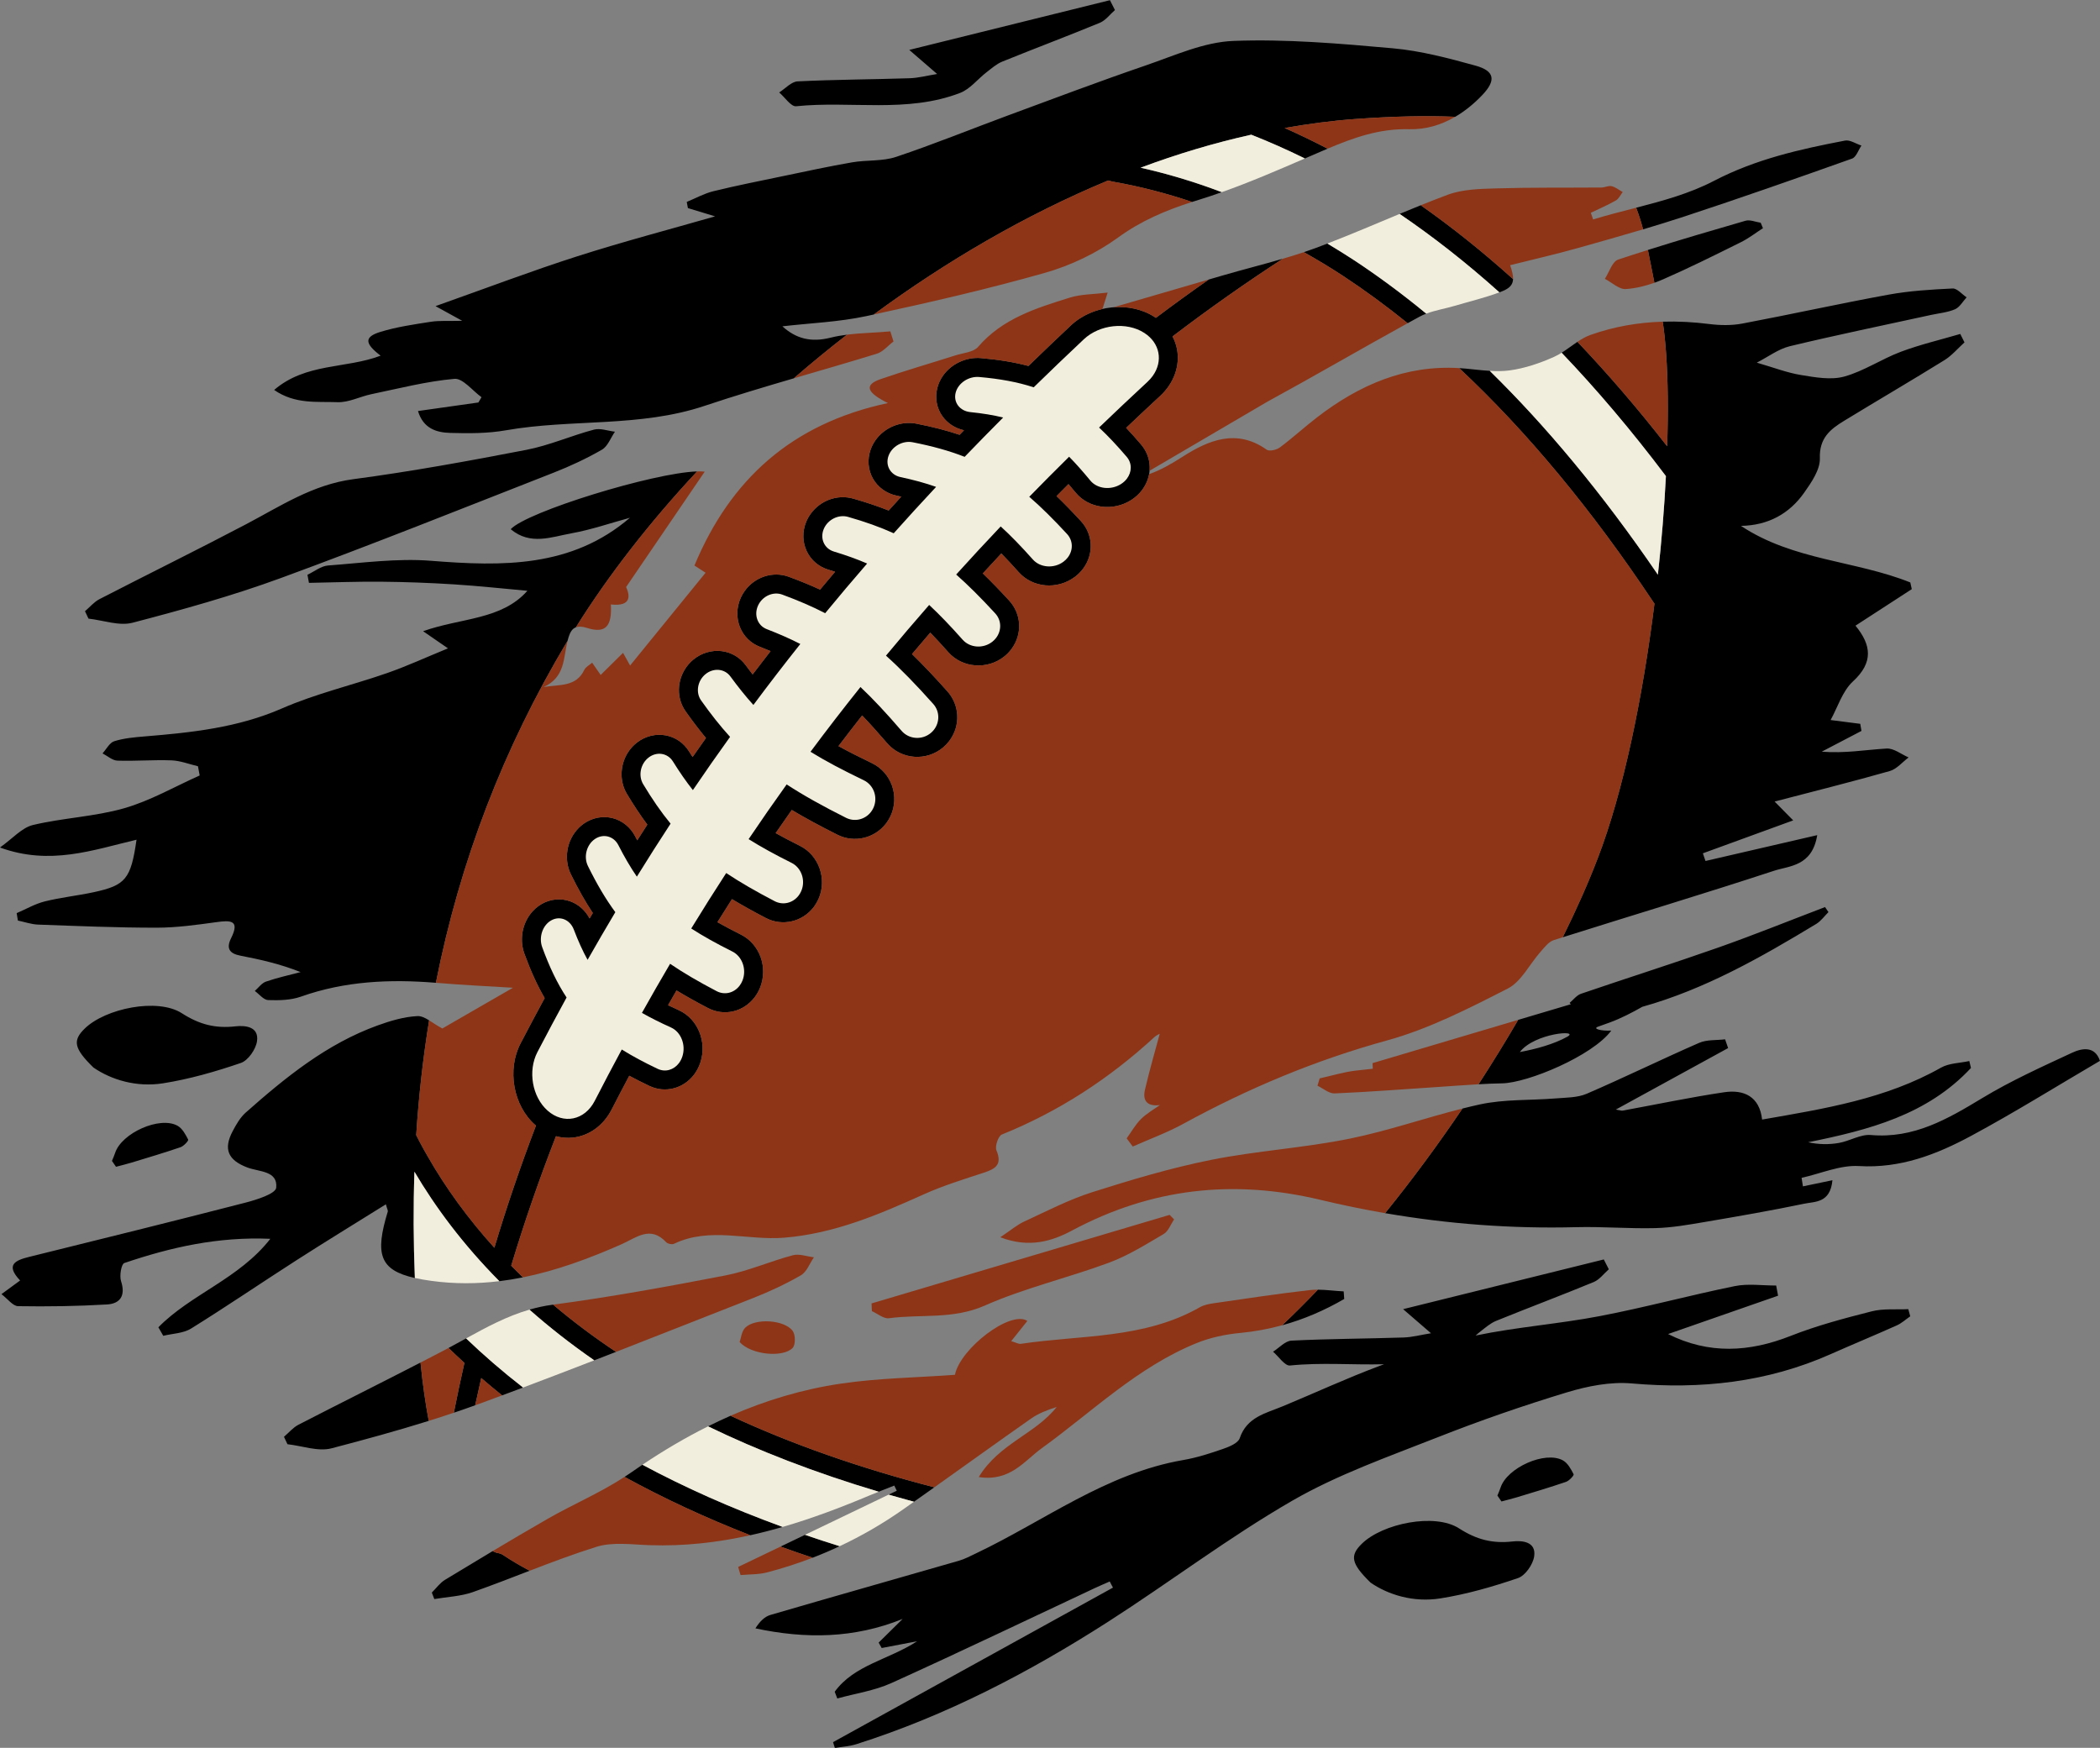 <?xml version="1.0" encoding="UTF-8"?><svg xmlns="http://www.w3.org/2000/svg" xmlns:xlink="http://www.w3.org/1999/xlink" height="401.1" preserveAspectRatio="xMidYMid meet" version="1.0" viewBox="9.6 44.2 481.9 401.1" width="481.9" zoomAndPan="magnify"><rect x="9.6" y="44.2" width="481.9" height="401.1" fill="#808080" stroke="none"/><g id="change1_1"><path d="M72.511,133.687c7.282-6.251,16.475-4.837,24.431-7.867c-3.741-2.838-3.753-4.321-0.046-5.458 c3.738-1.146,7.671-1.714,11.552-2.318c1.994-0.31,4.061-0.146,7.218-0.225c-2.368-1.302-3.53-1.941-6.125-3.368 c11.702-4.142,22.015-8.07,32.51-11.43c10.56-3.381,21.301-6.198,31.647-9.171c-1.868-0.568-4.055-1.234-6.241-1.899 c-0.088-0.471-0.177-0.943-0.265-1.414c2.03-0.835,3.995-1.936,6.103-2.453c5.321-1.304,10.701-2.368,16.066-3.484 c5.251-1.091,10.495-2.235,15.778-3.147c3.341-0.577,6.939-0.198,10.088-1.25c8.659-2.893,17.126-6.352,25.696-9.516 c10.511-3.881,20.997-7.843,31.595-11.472c6.602-2.261,13.34-5.366,20.11-5.623c12.161-0.462,24.421,0.603,36.581,1.692 c6.408,0.574,12.769,2.26,19.002,3.984c4.466,1.236,4.706,3.423,1.515,6.769c-1.879,1.97-3.952,3.659-6.184,4.964 c-6.54-0.274-14.091-0.131-22.868,0.507c-5.419,0.38-10.873,1.123-16.28,2.065c3.31,1.463,6.595,3.05,9.86,4.748 c-0.441,0.186-0.882,0.374-1.325,0.564c-1.298,0.557-2.595,1.118-3.893,1.681c-4.175-2.058-8.281-3.869-12.305-5.452 c-8.55,1.902-17.024,4.444-25.398,7.573c5.893,1.312,12.126,3.14,18.638,5.613c-1.713,0.606-3.431,1.19-5.166,1.722 c-0.555,0.17-1.105,0.344-1.652,0.52c-5.868-1.974-11.766-3.509-17.685-4.564c-0.507-0.081-1.045-0.221-1.587-0.358 c-18.934,7.873-37.116,18.509-53.772,30.752c-0.571,0.123-1.141,0.248-1.712,0.371c-6.296,1.352-12.829,1.595-19.257,2.342 c3.121,2.833,6.556,3.744,11.08,2.6c1.228-0.31,2.481-0.52,3.747-0.68c-4.18,3.245-8.25,6.589-12.201,10.01 c-6.868,2.012-13.725,4.059-20.507,6.329c-14.864,4.975-30.465,2.951-45.552,5.6c-4.188,0.735-8.557,0.726-12.829,0.6 c-3.104-0.091-6.149-0.989-7.357-5.019c4.836-0.685,9.348-1.323,13.861-1.962c0.239-0.404,0.478-0.809,0.717-1.213 c-2.081-1.49-4.286-4.384-6.219-4.212c-6.403,0.57-12.716,2.203-19.045,3.517c-2.616,0.543-5.209,1.935-7.77,1.837 C82.371,136.311,77.337,137.026,72.511,133.687z M192.29,68.582c12.538-1.292,25.454,1.638,37.638-3.06 c2.274-0.877,3.999-3.147,6.025-4.714c1.168-0.903,2.327-1.936,3.665-2.479c7.437-3.019,14.956-5.837,22.374-8.901 c1.33-0.55,2.318-1.928,3.464-2.924c-0.384-0.753-0.769-1.506-1.153-2.259c-14.974,3.71-29.948,7.419-46.049,11.408 c2.158,1.864,3.896,3.365,6.396,5.525c-2.319,0.374-4.298,0.912-6.293,0.976c-8.574,0.278-17.158,0.298-25.724,0.72 c-1.446,0.071-2.818,1.656-4.225,2.541C189.708,66.525,191.117,68.702,192.29,68.582z M40.022,187.104 c11.45-2.991,22.904-6.177,34.005-10.247c21-7.699,41.773-16.023,62.602-24.182c3.81-1.493,7.559-3.237,11.097-5.279 c1.344-0.775,2.013-2.719,2.989-4.13c-1.615-0.187-3.36-0.86-4.823-0.472c-5.207,1.382-10.222,3.619-15.483,4.636 c-13.191,2.549-26.429,4.97-39.741,6.737c-9.305,1.235-16.71,6.186-24.631,10.354c-11.131,5.857-22.425,11.406-33.606,17.17 c-1.253,0.646-2.225,1.835-3.327,2.772c0.267,0.567,0.534,1.134,0.802,1.701C33.293,186.537,36.942,187.909,40.022,187.104z M40.929,236.9c-1.293,9.026-2.497,10.465-9.849,12.049c-3.714,0.8-7.524,1.19-11.205,2.108c-2.234,0.557-4.304,1.771-6.447,2.69 c0.091,0.567,0.182,1.134,0.273,1.702c1.555,0.322,3.102,0.874,4.667,0.93c9.057,0.326,18.119,0.714,27.179,0.709 c4.566-0.002,9.151-0.646,13.691-1.27c3.199-0.44,5.49-0.527,3.394,3.675c-1.17,2.346-0.385,3.525,2.109,4.008 c4.559,0.883,9.093,1.889,13.836,3.773c-2.658,0.708-5.359,1.29-7.95,2.188c-0.982,0.34-1.712,1.407-2.556,2.143 c1.021,0.737,2.021,2.058,3.065,2.094c2.506,0.085,5.197,0.033,7.521-0.791c10.104-3.582,20.446-4.037,30.972-3.176 c5.524-27.93,15.523-53.877,30.095-78.266c0.033-0.055,0.068-0.11,0.101-0.165c0.077-0.311,0.163-0.619,0.262-0.921 c0.325-0.986,0.745-1.879,1.668-2.226c7.446-11.902,16.867-24.037,27.813-35.772c-10.11,0.319-39.116,9.271-42.768,13.259 c4.488,3.778,9.363,1.769,13.91,0.948c4.587-0.828,9.044-2.373,13.442-3.573c-13.393,11.485-29.267,11.176-45.629,9.876 c-7.807-0.62-15.768,0.491-23.64,1.077c-1.62,0.121-3.156,1.389-4.73,2.128c0.116,0.62,0.231,1.239,0.346,1.859 c5.532-0.1,11.065-0.317,16.595-0.265c5.566,0.053,11.136,0.258,16.691,0.61c5.649,0.358,11.283,0.976,16.84,1.473 c-5.943,6.718-15.152,6.161-23.933,9.275c2.252,1.552,3.349,2.309,5.71,3.936c-5.114,2.096-9.44,4.093-13.917,5.654 c-8.032,2.799-16.416,4.739-24.176,8.13c-10.137,4.43-20.721,5.537-31.466,6.421c-2.363,0.195-4.782,0.406-7.021,1.105 c-1.083,0.338-1.806,1.827-2.693,2.794c1.137,0.582,2.259,1.623,3.414,1.662c4.134,0.14,8.286-0.221,12.418-0.063 c2.037,0.078,4.046,0.879,6.068,1.352c0.132,0.705,0.264,1.409,0.396,2.114c-5.758,2.566-11.323,5.805-17.324,7.521 c-6.788,1.941-14.042,2.201-20.937,3.848c-2.541,0.607-4.634,3.086-7.571,5.163C21.049,242.876,30.87,239.281,40.929,236.9z M68.574,283.158c0.506-3.413-2.745-3.681-4.966-3.43c-4.57,0.518-8.255-0.417-12.276-3.006c-5.572-3.588-17.566-1.114-22.299,3.523 c-2.768,2.712-2.538,4.498,2.005,8.93c4.075,2.815,9.874,4.588,15.983,3.621c6.056-0.958,12.043-2.679,17.853-4.67 C66.537,287.558,68.299,285.011,68.574,283.158z M303.832,348.326c4.978-1.37,9.703-3.408,14.235-6.034 c-0.041-0.581-0.082-1.163-0.124-1.744c-1.97-0.091-3.963-0.378-5.923-0.386C309.334,342.972,306.602,345.699,303.832,348.326z M410.147,94.858c-7.483,2.171-14.966,4.356-22.394,6.704c0.266,1.276,0.516,2.562,0.767,3.854c0.23,1.208,0.47,2.44,0.724,3.675 c0.696-0.248,1.381-0.521,2.048-0.813c6.036-2.639,11.939-5.587,17.842-8.519c1.767-0.878,3.353-2.119,5.022-3.194 c-0.175-0.418-0.349-0.836-0.524-1.254C412.464,95.14,411.178,94.559,410.147,94.858z M396.17,93.864 c12.874-4.236,25.666-8.726,38.436-13.269c0.951-0.338,1.444-1.964,2.149-2.99c-1.261-0.409-2.627-1.362-3.768-1.143 c-10.363,1.991-20.455,4.235-30.131,9.273c-5.505,2.866-11.632,4.538-17.797,6.137c0.624,1.608,1.139,3.267,1.589,4.961 C389.836,95.883,393.013,94.902,396.17,93.864z M390.045,176.079c-12.978-19.026-25.939-34.389-38.58-46.775 c-1.806-0.107-3.624-0.334-5.416-0.507c-0.537-0.052-1.07-0.09-1.601-0.122c15.518,14.515,30.414,32.443,44.514,53.63 c0.094,0.113,0.193,0.251,0.294,0.422c-2.707,21.624-7.179,43.283-13,58.385c-2.104,5.506-4.813,11.639-8.045,18.175 c16.148-5.102,32.373-9.968,48.46-15.254c3.57-1.173,8.759-0.998,9.94-8.183c-9.125,2.11-17.382,4.02-25.639,5.929 c-0.202-0.586-0.404-1.173-0.605-1.759c6.717-2.449,13.435-4.899,20.73-7.558c-1.986-2.013-2.93-2.97-4.264-4.322 c9.05-2.365,17.774-4.539,26.417-6.997c1.609-0.458,2.895-2.053,4.33-3.124c-1.683-0.724-3.404-2.136-5.039-2.041 c-4.831,0.279-9.627,1.153-14.896,0.716c3.039-1.587,6.078-3.174,9.117-4.761c-0.093-0.542-0.187-1.084-0.28-1.627 c-2.17-0.278-4.339-0.556-6.802-0.871c1.608-2.894,2.695-6.621,5.14-8.873c4.731-4.357,4.211-8.349,0.57-12.782 c4.468-2.899,8.693-5.64,12.918-8.38c-0.113-0.513-0.226-1.025-0.34-1.538c-12.56-5.038-26.882-5.02-38.853-12.979 c6.269-0.116,11.091-2.794,14.486-7.6c1.676-2.373,3.704-5.316,3.615-7.935c-0.156-4.603,2.372-6.63,5.53-8.558 c7.662-4.677,15.415-9.204,23.044-13.933c1.72-1.066,3.085-2.708,4.613-4.084c-0.322-0.645-0.643-1.291-0.965-1.936 c-4.554,1.339-9.203,2.425-13.636,4.087c-4.422,1.659-8.477,4.441-12.982,5.687c-3.055,0.845-6.657,0.183-9.926-0.349 c-3.208-0.522-6.304-1.731-10.152-2.841c2.629-1.344,4.97-3.144,7.592-3.775c10.751-2.585,21.588-4.813,32.393-7.174 c1.849-0.404,3.803-0.567,5.508-1.304c1.077-0.466,1.782-1.791,2.653-2.731c-1.071-0.715-2.174-2.085-3.209-2.035 c-4.916,0.238-9.873,0.534-14.705,1.416c-11.22,2.048-22.361,4.526-33.57,6.638c-2.453,0.462-5.094,0.416-7.585,0.101 c-3.58-0.452-7.139-0.646-10.666-0.538c0.325,2.13,0.585,4.562,0.778,7.292c0.435,6.153,0.507,13.418,0.241,21.295 c-6.703-8.61-13.574-16.595-20.585-23.964c-1.214,0.811-2.39,1.732-3.628,2.508c7.945,8.312,15.94,17.705,23.932,28.308 C391.519,160.695,390.91,168.332,390.045,176.079z M335.382,116.856c0.484-0.263,0.993-0.481,1.513-0.679 c-5.636-4.642-11.181-8.719-16.606-12.29c-2.046-1.337-4.073-2.596-6.085-3.795c-0.888,0.343-1.776,0.687-2.668,1.018 c-0.903,0.334-1.813,0.652-2.727,0.958c3.043,1.713,6.07,3.519,9.06,5.49c4.969,3.272,9.888,6.882,14.753,10.813 C333.542,117.865,334.46,117.358,335.382,116.856z M379.355,280.699c-4.318,5.81-19.178,12.007-25.055,12.108 c-1.806,0.031-3.611,0.11-5.416,0.211c3.23-4.974,6.268-9.921,9.096-14.774c4.033-1.198,8.066-2.396,12.099-3.594 c-0.099-0.105-0.199-0.205-0.3-0.296c0.869-0.717,1.626-1.761,2.623-2.102c10.467-3.58,21.019-6.915,31.451-10.589 c8.252-2.906,16.371-6.19,24.548-9.306c0.263,0.384,0.525,0.769,0.788,1.153c-0.929,0.917-1.723,2.06-2.81,2.717 c-12.687,7.678-25.565,15.004-39.904,19.014c-2.411,1.366-4.866,2.636-7.431,3.587c-0.897,0.333-1.798,0.654-2.703,0.967 C374.943,280.281,377.004,280.82,379.355,280.699z M358.366,285.625c3.7-0.678,7.88-1.831,10.887-3.515 C372.26,280.428,361.704,281.263,358.366,285.625z M330.778,93.289c7.517,5.105,15.166,11.062,22.895,17.995 c0.207-0.079,0.416-0.153,0.622-0.236c1.703-0.682,2.465-1.482,2.518-2.804c-6.945-6.252-14.011-11.909-21.184-16.941 C334.009,91.957,332.392,92.618,330.778,93.289z M485.104,285.78c-6.982,3.247-14.049,6.434-20.62,10.409 c-7.957,4.813-15.719,9.341-25.566,8.476c-2.363-0.207-4.836,1.377-7.316,1.815c-2.291,0.405-4.658,0.377-7.077-0.154 c13.929-2.817,27.331-6.271,37.365-17.049c-0.128-0.53-0.255-1.059-0.382-1.589c-2.181,0.48-4.64,0.469-6.497,1.521 c-12.662,7.168-26.696,9.416-41.05,11.909c-0.586-5.283-4.164-6.945-8.719-6.267c-7.801,1.162-15.531,2.797-23.294,4.216 c-0.277,0.051-0.588-0.082-1.559-0.239c8.898-4.874,17.335-9.495,25.771-14.115c-0.231-0.67-0.461-1.339-0.692-2.009 c-2,0.247-4.196,0.043-5.966,0.816c-8.644,3.777-17.121,7.936-25.782,11.672c-2.132,0.92-4.72,0.876-7.115,1.072 c-5.81,0.475-11.776,0.155-17.412,1.381c-1.338,0.291-2.671,0.609-4,0.944c-5.476,8.103-11.426,16.204-17.749,24.008 c14.453,2.492,29.09,3.6,43.868,3.215c6.048-0.158,12.114,0.374,18.163,0.217c3.77-0.097,7.543-0.766,11.277-1.4 c7.637-1.296,15.276-2.615,22.856-4.2c2.472-0.517,5.996-0.11,6.488-5.391c-2.435,0.507-4.603,0.958-6.771,1.41 c-0.102-0.652-0.205-1.304-0.307-1.956c4.389-0.971,8.838-2.964,13.153-2.705c9.517,0.57,17.799-2.648,25.737-6.919 c9.958-5.358,19.571-11.359,29.578-17.226C490.349,284.25,487.487,284.672,485.104,285.78z M356.688,397.938 c-4.57,0.518-8.255-0.417-12.276-3.006c-5.572-3.588-17.566-1.114-22.299,3.523c-2.768,2.712-2.538,4.498,2.005,8.93 c4.076,2.815,9.874,4.587,15.984,3.621c6.056-0.958,12.043-2.68,17.853-4.67c1.662-0.569,3.425-3.115,3.699-4.969 C362.159,397.955,358.908,397.687,356.688,397.938z M157.019,380.332c-0.929,0.623-1.853,1.258-2.773,1.903 c-0.434,0.305-0.884,0.589-1.328,0.88c8.952,4.914,18.58,9.385,28.844,13.395c2.497-0.554,4.974-1.193,7.434-1.907 C177.301,390.269,166.612,385.475,157.019,380.332z M136.329,343.624c-1.811,0.24-3.549,0.625-5.234,1.114 c4.448,3.937,9.39,7.831,14.874,11.631c1.666-0.646,3.332-1.29,4.996-1.939c-5.144-3.423-9.954-7.038-14.433-10.834 C136.465,343.605,136.397,343.615,136.329,343.624z M368.277,379.347c-4.072-2.291-12.88,1.671-14.345,6.265 c-0.195,0.612-0.473,1.197-0.713,1.795c0.31,0.449,0.619,0.899,0.929,1.348c1.192-0.319,2.395-0.602,3.575-0.962 c3.76-1.146,7.531-2.26,11.247-3.536c0.734-0.252,1.863-1.491,1.741-1.733C370.111,381.342,369.365,379.96,368.277,379.347z M439.104,345.13c-6.272,1.595-12.582,3.262-18.588,5.633c-9.488,3.745-18.778,4.277-28.139-0.425 c8.382-2.922,16.814-5.861,25.247-8.8c-0.145-0.778-0.291-1.556-0.436-2.334c-3.175,0.014-6.454-0.485-9.505,0.136 c-10.37,2.11-20.605,4.901-30.995,6.886c-9.429,1.801-19.078,2.501-28.465,4.455c0.347-0.313,0.697-0.618,1.059-0.898 c1.168-0.903,2.327-1.936,3.666-2.479c7.437-3.019,14.956-5.837,22.374-8.901c1.33-0.55,2.318-1.928,3.464-2.924 c-0.384-0.753-0.769-1.506-1.153-2.259c-14.974,3.71-29.948,7.419-46.049,11.408c2.158,1.864,3.896,3.365,6.396,5.525 c-2.319,0.374-4.298,0.912-6.293,0.976c-8.574,0.278-17.159,0.297-25.724,0.72c-1.446,0.071-2.818,1.656-4.225,2.541 c1.3,1.11,2.709,3.287,3.882,3.167c7.139-0.735,14.401-0.104,21.58-0.289c-0.368,0.138-0.737,0.275-1.104,0.412 c-7.489,2.803-14.763,6.178-22.156,9.242c-3.898,1.616-8.205,2.451-9.854,7.322c-0.383,1.132-2.386,1.953-3.807,2.446 c-2.981,1.033-6.023,2.023-9.123,2.555c-17.739,3.045-31.895,13.977-47.623,21.442c-1.275,0.605-2.543,1.285-3.888,1.673 c-14.41,4.158-28.844,8.233-43.241,12.434c-1.327,0.387-2.448,1.483-3.454,3.084c11.469,2.447,22.612,2.35,33.784-2.163 c-1.834,1.809-3.668,3.619-5.503,5.429c0.232,0.415,0.463,0.83,0.695,1.245c2.472-0.471,4.944-0.942,8.128-1.549 c-6.582,4.271-14.423,5.409-18.909,11.584c0.198,0.515,0.396,1.029,0.594,1.544c4.155-1.15,8.542-1.785,12.423-3.541 c15.653-7.082,31.149-14.511,46.706-21.807c1.118-0.524,2.258-1,3.388-1.499c0.248,0.469,0.496,0.938,0.743,1.408 c-21.412,11.82-42.823,23.641-64.235,35.462c0.139,0.448,0.278,0.896,0.417,1.343c1.654-0.286,3.369-0.382,4.954-0.885 c20.616-6.543,39.623-16.47,57.748-28.087c14.194-9.098,27.683-19.367,42.258-27.776c10.433-6.019,22.038-10.089,33.315-14.537 c9.75-3.846,19.684-7.289,29.714-10.33c4.751-1.44,9.997-2.476,14.873-2.047c15.836,1.391,31.057-0.24,45.66-6.725 c5.038-2.238,10.137-4.34,15.168-6.594c1.116-0.5,2.062-1.38,3.086-2.085c-0.149-0.548-0.298-1.095-0.447-1.643 C444.701,344.761,441.776,344.45,439.104,345.13z M36.004,308.812c-0.195,0.612-0.473,1.197-0.713,1.795 c0.309,0.449,0.619,0.899,0.929,1.348c1.192-0.319,2.395-0.602,3.575-0.962c3.76-1.146,7.531-2.26,11.247-3.536 c0.734-0.252,1.863-1.491,1.741-1.733c-0.6-1.183-1.346-2.566-2.433-3.178C46.277,300.256,37.469,304.218,36.004,308.812z M123.79,400.585c-0.026,0.002-0.45-0.081-1.153-0.427c-3.644,2.178-7.278,4.374-10.908,6.576c-1.174,0.712-2.032,1.943-3.036,2.933 c0.191,0.496,0.382,0.992,0.573,1.488c2.958-0.509,6.059-0.614,8.848-1.6c4.376-1.547,8.704-3.235,13.039-4.901 c-2.057-1.078-4.091-2.268-6.095-3.6C124.719,400.814,124.207,400.644,123.79,400.585z M77.603,333.421 c-8.078,5.184-16.009,10.6-24.162,15.661c-1.782,1.106-4.233,1.135-6.376,1.66c-0.374-0.652-0.749-1.303-1.123-1.954 c7.477-7.621,18.525-11.12,25.693-20.305c-12.013-0.52-22.878,1.949-33.516,5.563c-0.679,0.231-1.143,2.922-0.741,4.154 c1.075,3.294-0.167,5.166-3.211,5.347c-6.792,0.404-13.612,0.505-20.415,0.394c-1.201-0.02-2.375-1.668-3.818-2.758 c1.896-1.389,2.995-2.193,4.282-3.136c-3.418-3.594-1.129-4.622,2.068-5.414c16.572-4.103,33.148-8.191,49.678-12.459 c2.582-0.667,6.883-2.035,7.021-3.416c0.393-3.913-3.922-3.623-6.593-4.63c-4.47-1.685-5.58-4.214-3.395-8.346 c0.81-1.532,1.73-3.149,3.001-4.274c9.135-8.087,18.586-15.767,30.259-19.988c2.94-1.063,6.063-1.996,9.143-2.143 c0.85-0.041,1.723,0.386,2.679,0.974c-1.397,8.591-2.386,17.367-2.964,26.342c0.24,0.484,0.478,0.937,0.785,1.533 c0.577,1.078,1.155,2.155,1.79,3.229c4.236,7.445,9.386,14.468,15.358,21.083c2.753-9.212,5.934-18.571,9.547-28.04 c-0.068-0.058-0.141-0.107-0.208-0.167c-5.014-4.434-6.473-12.647-3.323-18.699c1.777-3.414,3.631-6.899,5.524-10.388 c-1.698-2.923-3.201-6.221-4.648-10.18c-1.081-2.953-0.61-6.377,1.23-8.934c0.758-1.054,1.699-1.901,2.795-2.517 c2.005-1.13,4.375-1.34,6.499-0.573c1.889,0.682,3.461,2.086,4.434,3.927c0.244-0.417,0.489-0.833,0.734-1.248 c-1.712-2.579-3.338-5.458-5.016-8.865c-1.487-3.022-1.154-6.772,0.848-9.555c0.604-0.839,1.333-1.556,2.168-2.132 c1.939-1.337,4.323-1.785,6.539-1.226c2.227,0.561,4.125,2.099,5.21,4.217c0.152,0.299,0.304,0.593,0.456,0.881 c0.762-1.198,1.532-2.4,2.308-3.601c-1.57-2.113-3.115-4.442-4.682-7.051c-1.803-3.005-1.597-6.992,0.511-9.922 c0.517-0.719,1.133-1.355,1.83-1.89c1.893-1.449,4.275-2.041,6.538-1.628c2.245,0.41,4.157,1.72,5.383,3.691 c0.272,0.439,0.543,0.865,0.812,1.281c1.005-1.445,2.027-2.9,3.064-4.36c-1.532-1.846-3.073-3.866-4.662-6.111 c-2.12-2.996-2.048-7.088,0.18-10.184c0.46-0.639,1.001-1.215,1.608-1.715c1.84-1.512,4.211-2.215,6.502-1.926 c2.222,0.279,4.174,1.428,5.497,3.233c0.54,0.737,1.068,1.439,1.589,2.109c1.355-1.783,2.73-3.569,4.117-5.349 c-0.786-0.33-1.606-0.66-2.463-0.992c-2.086-0.809-3.703-2.395-4.55-4.467c-0.874-2.137-0.812-4.609,0.17-6.781 c0.247-0.547,0.551-1.072,0.902-1.561c2.34-3.252,6.503-4.592,10.123-3.258c2.606,0.96,4.979,1.934,7.177,2.944 c1.12-1.345,2.268-2.71,3.442-4.092c-0.501-0.161-1.014-0.322-1.54-0.481c-2.222-0.671-3.984-2.176-4.963-4.238 c-0.988-2.078-1.035-4.533-0.13-6.733c0.267-0.647,0.608-1.259,1.016-1.826c2.249-3.125,6.179-4.536,9.782-3.509 c2.967,0.846,5.653,1.746,8.132,2.73c0.963-1.068,1.927-2.13,2.887-3.18c-0.355-0.08-0.716-0.159-1.084-0.238 c-2.328-0.495-4.306-1.928-5.427-3.933c-1.116-1.995-1.304-4.413-0.515-6.636c0.277-0.78,0.667-1.524,1.159-2.208 c2.103-2.923,5.857-4.426,9.341-3.74c3.734,0.735,6.953,1.564,9.912,2.56c0.337-0.348,0.675-0.696,1.014-1.043 c-2.049-0.454-3.831-1.612-4.99-3.271c-1.293-1.851-1.707-4.195-1.136-6.43c0.263-1.035,0.724-2.016,1.367-2.91 c1.935-2.689,5.327-4.239,8.643-3.948c4.148,0.364,7.681,0.947,10.904,1.805c3.276-3.181,6.543-6.302,9.736-9.301 c5.071-4.762,13.506-5.618,19.204-1.949c0.104,0.067,0.198,0.143,0.299,0.213c4.018-3.022,8.064-5.962,12.14-8.8 c1.116-0.325,2.232-0.65,3.348-0.974c4.529-1.318,9.119-2.469,13.644-3.795c-8.556,5.558-17.012,11.521-25.301,17.827 c0.479,0.922,0.833,1.902,1.027,2.93c0.721,3.8-0.713,7.813-3.849,10.716c-2.588,2.395-5.206,4.851-7.818,7.335 c1.119,1.184,2.255,2.454,3.426,3.828c2.51,2.943,2.646,7.077,0.337,10.287l-0.164,0.221c-0.648,0.847-1.449,1.584-2.376,2.187 c-4.19,2.72-9.818,1.991-12.816-1.657c-0.569-0.692-1.117-1.344-1.648-1.958c-0.918,0.918-1.831,1.835-2.737,2.751 c1.771,1.701,3.627,3.607,5.603,5.752c2.757,2.994,2.999,7.423,0.59,10.771l-0.165,0.222c-0.522,0.682-1.145,1.294-1.851,1.819 c-4.01,2.98-9.662,2.491-12.866-1.114c-1.415-1.589-2.736-3.011-3.985-4.285c-1.433,1.532-2.849,3.062-4.241,4.581 c1.906,1.842,3.906,3.906,6.045,6.233c2.814,3.068,3.064,7.591,0.608,11.005l-0.164,0.221c-0.447,0.584-0.97,1.118-1.554,1.588 c-3.865,3.103-9.622,2.676-12.836-0.948c-1.478-1.668-2.86-3.163-4.165-4.509c-1.423,1.653-2.821,3.295-4.186,4.917 c2.492,2.422,5.137,5.212,8.117,8.554c2.811,3.153,3.041,7.763,0.56,11.212l-0.165,0.222c-0.4,0.523-0.86,1.005-1.366,1.432 c-3.837,3.24-9.6,2.81-12.848-0.962c-2.104-2.445-3.988-4.534-5.744-6.367c-1.831,2.333-3.644,4.683-5.426,7.032 c2.234,1.224,4.75,2.504,7.666,3.905c4.487,2.156,6.401,7.61,4.269,12.157c-0.243,0.517-0.533,1.011-0.863,1.469l-0.163,0.22 c-2.625,3.425-7.311,4.514-11.143,2.592c-4.051-2.034-7.47-3.885-10.488-5.686c-1.24,1.758-2.473,3.53-3.693,5.306 c1.683,0.939,3.536,1.911,5.588,2.934c4.335,2.164,6.244,7.611,4.255,12.144c-0.265,0.602-0.59,1.173-0.967,1.697l-0.163,0.22 c-2.601,3.393-7.208,4.44-10.954,2.491c-2.88-1.499-5.457-2.933-7.787-4.335c-1.132,1.773-2.245,3.537-3.334,5.286 c1.612,0.914,3.397,1.859,5.381,2.853c4.313,2.159,6.254,7.489,4.418,12.135c-0.288,0.73-0.662,1.416-1.11,2.039l-0.165,0.222 c-2.593,3.384-7.003,4.39-10.723,2.445c-2.655-1.387-5.036-2.719-7.189-4.024c-0.648,1.121-1.295,2.249-1.939,3.381 c0.784,0.381,1.613,0.77,2.492,1.168c4.302,1.948,6.468,7.193,4.931,11.942c-0.31,0.959-0.758,1.849-1.33,2.644l-0.166,0.223 c-2.448,3.194-6.64,4.25-10.192,2.564c-1.652-0.784-3.192-1.561-4.643-2.345c-1.361,2.567-2.716,5.162-4.048,7.756 c-1.879,3.654-5.143,6.015-8.845,6.43c-1.327,0.149-2.65,0.03-3.93-0.312c-3.908,10.031-7.329,19.955-10.269,29.717 c0.879,0.9,1.776,1.79,2.687,2.672c-1.79,0.361-3.592,0.656-5.408,0.878c-8.414-8.499-14.726-17.051-19.482-25.117 c-0.272,7.98-0.233,16.104,0.097,24.386c-8.089-1.814-9.215-5.469-6.219-15.246c0.072-0.234-0.134-0.552-0.437-1.664 C91.153,324.932,84.331,329.104,77.603,333.421z M183.225,184.295l-0.018-0.003L183.225,184.295 C183.225,184.295,183.225,184.295,183.225,184.295z M219.337,388.818c1.561-1.101,3.123-2.202,4.68-3.309 c-17.115-4.411-32.745-9.899-46.772-16.417c-1.74,0.762-3.459,1.578-5.164,2.427c11.373,5.511,24.35,10.591,39.16,15.005 c1.191-0.474,2.384-0.941,3.575-1.414c0.191,0.395,0.382,0.79,0.573,1.185c-0.624,0.299-1.247,0.599-1.87,0.899 C215.427,387.747,217.368,388.288,219.337,388.818z M78.093,371.149c-1.253,0.646-2.225,1.835-3.327,2.772 c0.267,0.567,0.534,1.134,0.801,1.7c3.388,0.373,7.036,1.745,10.116,0.94c7.466-1.95,14.931-3.989,22.301-6.296 c-0.742-3.933-1.385-8.369-1.887-13.383C96.789,361.687,87.404,366.348,78.093,371.149z M118.645,366.686 c0.448-2.077,0.909-4.161,1.391-6.256c1.565,1.351,3.16,2.678,4.781,3.984c1.605-0.597,3.209-1.195,4.812-1.798 c-4.753-3.7-9.1-7.472-13.07-11.278c-1.338,0.736-2.677,1.475-4.028,2.197c1.193,1.155,2.4,2.302,3.639,3.429 c-0.871,3.839-1.678,7.65-2.425,11.43C115.385,367.84,117.019,367.273,118.645,366.686z M196.084,401.669 c2.099-0.809,4.164-1.692,6.197-2.644c-2.707-0.847-5.359-1.717-7.955-2.608c-1.871,0.899-3.741,1.798-5.611,2.696 C191.139,399.988,193.593,400.842,196.084,401.669z" fill="inherit"/></g><g id="change2_1"><path d="M249.343,106.827c-12.941,3.668-26.077,6.701-39.233,9.543c16.656-12.243,34.838-22.879,53.772-30.752 c0.542,0.137,1.08,0.277,1.587,0.358c5.92,1.056,11.817,2.59,17.685,4.564c-6.084,1.957-11.658,4.302-16.96,8.153 C261.212,102.313,255.279,105.144,249.343,106.827z M111.698,353.978c-1.861,0.979-3.732,1.94-5.6,2.905 c0.501,5.014,1.145,9.45,1.887,13.383c1.928-0.604,3.848-1.229,5.761-1.874c0.747-3.78,1.554-7.59,2.425-11.43 c-1.239-1.127-2.446-2.274-3.639-3.429C112.254,353.682,111.977,353.832,111.698,353.978z M214.637,122.564 c-0.242-0.774-0.485-1.548-0.728-2.322c-3.3,0.311-6.668,0.35-9.942,0.762c-4.18,3.245-8.25,6.589-12.2,10.01 c6.351-1.86,12.713-3.691,19.036-5.639C212.234,124.933,213.366,123.524,214.637,122.564z M183.225,184.295l-0.018-0.003 L183.225,184.295C183.225,184.295,183.225,184.295,183.225,184.295z M123.043,330.54c2.753-9.212,5.934-18.571,9.547-28.04 c-0.068-0.058-0.141-0.107-0.208-0.167c-5.014-4.434-6.473-12.647-3.323-18.699c1.777-3.414,3.631-6.899,5.524-10.388 c-1.698-2.923-3.201-6.221-4.648-10.18c-1.081-2.953-0.61-6.377,1.23-8.934c0.758-1.054,1.699-1.901,2.795-2.517 c2.005-1.13,4.375-1.34,6.499-0.573c1.889,0.682,3.461,2.086,4.434,3.927c0.244-0.417,0.489-0.833,0.734-1.248 c-1.712-2.579-3.338-5.458-5.016-8.865c-1.487-3.022-1.154-6.772,0.848-9.555c0.604-0.839,1.333-1.556,2.168-2.132 c1.939-1.337,4.323-1.785,6.539-1.226c2.227,0.561,4.125,2.099,5.21,4.217c0.152,0.299,0.304,0.593,0.456,0.881 c0.762-1.198,1.532-2.4,2.308-3.601c-1.57-2.113-3.115-4.442-4.682-7.051c-1.803-3.005-1.597-6.992,0.511-9.922 c0.517-0.719,1.133-1.355,1.83-1.89c1.893-1.449,4.275-2.041,6.538-1.628c2.245,0.41,4.157,1.72,5.383,3.691 c0.272,0.439,0.543,0.865,0.812,1.281c1.005-1.445,2.027-2.9,3.064-4.36c-1.532-1.846-3.073-3.866-4.662-6.111 c-2.12-2.996-2.048-7.088,0.18-10.184c0.46-0.639,1.001-1.215,1.608-1.715c1.84-1.512,4.211-2.215,6.502-1.926 c2.222,0.279,4.174,1.428,5.497,3.233c0.54,0.737,1.068,1.439,1.589,2.109c1.355-1.783,2.73-3.569,4.117-5.349 c-0.786-0.33-1.606-0.66-2.463-0.992c-2.086-0.809-3.703-2.395-4.55-4.467c-0.874-2.137-0.812-4.609,0.17-6.781 c0.247-0.547,0.551-1.072,0.902-1.561c2.34-3.252,6.503-4.592,10.123-3.258c2.606,0.96,4.979,1.934,7.177,2.944 c1.12-1.345,2.268-2.71,3.442-4.092c-0.501-0.161-1.014-0.322-1.54-0.481c-2.222-0.671-3.984-2.176-4.963-4.238 c-0.988-2.078-1.035-4.533-0.13-6.733c0.267-0.647,0.608-1.259,1.016-1.826c2.249-3.125,6.179-4.536,9.782-3.509 c2.967,0.846,5.653,1.746,8.132,2.73c0.963-1.068,1.927-2.13,2.887-3.18c-0.355-0.08-0.716-0.159-1.084-0.238 c-2.328-0.495-4.306-1.928-5.427-3.933c-1.116-1.995-1.304-4.413-0.515-6.636c0.277-0.78,0.667-1.524,1.159-2.208 c2.103-2.923,5.857-4.426,9.341-3.74c3.734,0.735,6.953,1.564,9.912,2.56c0.337-0.348,0.675-0.696,1.014-1.043 c-2.049-0.454-3.831-1.612-4.99-3.271c-1.293-1.851-1.707-4.195-1.136-6.43c0.263-1.035,0.724-2.016,1.367-2.91 c1.935-2.689,5.327-4.239,8.643-3.948c4.148,0.364,7.681,0.947,10.904,1.805c3.276-3.181,6.543-6.302,9.736-9.301 c2.012-1.89,4.557-3.153,7.247-3.774c0.312-0.979,0.639-2.007,1.199-3.768c-3.287,0.409-6.122,0.356-8.69,1.158 c-7.698,2.404-15.427,4.783-21.037,11.294c-1.067,1.238-3.43,1.393-5.222,1.964c-5.704,1.817-11.461,3.477-17.117,5.428 c-4.058,1.399-3.048,3.171,1.635,5.512c-22.148,4.735-36.189,17.604-44.392,37.28c0.569,0.369,1.56,1.011,2.555,1.656 c-5.721,7.032-11.324,13.919-17.321,21.291c-0.879-1.584-1.48-2.669-1.613-2.908c-1.799,1.775-3.545,3.497-5.14,5.071 c-0.885-1.272-1.419-2.041-1.953-2.81c-0.613,0.54-1.476,0.961-1.798,1.639c-1.886,3.973-5.651,3.317-9.345,3.943 c4.988-2.239,4.529-6.715,5.482-10.557c-0.033,0.055-0.069,0.11-0.101,0.165c-14.573,24.39-24.572,50.336-30.095,78.266 c0.123,0.01,0.246,0.018,0.37,0.029c5.813,0.493,11.645,0.753,17.313,1.108c-5.537,3.193-11.522,6.644-16.209,9.346 c-1.123-0.592-2.114-1.302-3.029-1.864c-1.397,8.591-2.386,17.366-2.964,26.342c0.24,0.484,0.478,0.937,0.785,1.533 c0.577,1.078,1.155,2.155,1.79,3.229C111.921,316.902,117.071,323.925,123.043,330.54z M144.297,188.297 c4.299,1.372,5.766-0.402,5.479-5.382c4.9,0.533,4.321-2.188,3.504-4.006c6.196-9.095,11.95-17.542,18.033-26.471 c-0.49-0.058-1.077-0.075-1.745-0.054c-10.945,11.735-20.367,23.87-27.813,35.772C142.353,187.932,143.16,187.934,144.297,188.297z M377.877,108.185c1.612,0.839,3.278,2.457,4.824,2.349c2.19-0.153,4.422-0.686,6.542-1.442c-0.254-1.235-0.494-2.467-0.724-3.675 c-0.251-1.291-0.502-2.578-0.767-3.854c-2.281,0.721-4.559,1.454-6.828,2.211C379.569,104.226,378.876,106.665,377.877,108.185z M335.629,91.304c7.173,5.032,14.239,10.689,21.184,16.941c0.033-0.826-0.208-1.853-0.674-3.187 c5.231-1.316,10.445-2.499,15.585-3.949c4.98-1.405,9.965-2.801,14.925-4.278c-0.45-1.693-0.966-3.353-1.589-4.961 c-3.314,0.859-6.639,1.697-9.884,2.687c-0.172-0.509-0.343-1.018-0.515-1.528c1.925-0.929,3.897-1.775,5.75-2.831 c0.669-0.382,1.05-1.27,1.562-1.927c-0.841-0.469-1.636-1.126-2.537-1.347c-0.706-0.173-1.543,0.301-2.323,0.307 c-8.032,0.067-16.068-0.039-24.094,0.199c-3.761,0.112-7.758,0.185-11.206,1.465C339.739,89.667,337.682,90.478,335.629,91.304z M279.696,124.335c0.721,3.8-0.713,7.813-3.849,10.716c-2.588,2.395-5.206,4.851-7.818,7.335c1.119,1.184,2.255,2.454,3.426,3.828 c1.481,1.736,2.128,3.888,1.942,6.019l26.906-15.777c10.838-5.909,21.505-12.13,32.318-18.083 c-4.865-3.931-9.784-7.541-14.753-10.813c-2.99-1.971-6.017-3.777-9.06-5.49c-1.601,0.537-3.216,1.034-4.839,1.51 c-8.556,5.558-17.012,11.521-25.301,17.827C279.147,122.327,279.501,123.307,279.696,124.335z M332.966,73.854 c3.809,0.098,7.36-0.976,10.576-2.855c-6.54-0.274-14.091-0.131-22.868,0.507c-5.419,0.38-10.873,1.123-16.28,2.065 c3.31,1.463,6.595,3.05,9.86,4.748C320.236,75.793,326.12,73.678,332.966,73.854z M274.539,116.934 c0.104,0.067,0.198,0.143,0.299,0.213c4.018-3.022,8.064-5.962,12.14-8.8c-7.25,2.11-14.525,4.231-21.886,6.376 C268.422,114.462,271.797,115.169,274.539,116.934z M344.448,128.675c-12.361-0.747-22.953,3.861-32.613,11.299 c-2.896,2.231-5.598,4.717-8.527,6.9c-0.758,0.565-2.418,0.957-3.024,0.527c-6.97-4.947-13.457-2.141-19.372,1.651 c-2.546,1.632-5.031,3.057-7.619,3.951c-0.224,1.216-0.719,2.409-1.5,3.496l-0.164,0.221c-0.648,0.847-1.449,1.584-2.376,2.187 c-4.19,2.72-9.818,1.991-12.816-1.657c-0.569-0.692-1.117-1.344-1.648-1.958c-0.918,0.918-1.831,1.835-2.737,2.751 c1.771,1.701,3.627,3.607,5.603,5.752c2.757,2.994,2.999,7.423,0.59,10.771l-0.165,0.222c-0.522,0.682-1.145,1.294-1.851,1.819 c-4.01,2.98-9.662,2.491-12.866-1.114c-1.415-1.589-2.736-3.011-3.985-4.285c-1.433,1.532-2.849,3.062-4.241,4.581 c1.906,1.842,3.906,3.906,6.045,6.233c2.814,3.068,3.064,7.591,0.608,11.005l-0.164,0.221c-0.447,0.584-0.97,1.118-1.554,1.588 c-3.865,3.103-9.622,2.676-12.836-0.948c-1.478-1.668-2.86-3.163-4.165-4.509c-1.423,1.653-2.821,3.295-4.186,4.917 c2.492,2.422,5.137,5.212,8.117,8.554c2.811,3.153,3.041,7.763,0.56,11.212l-0.165,0.222c-0.4,0.523-0.86,1.005-1.366,1.432 c-3.837,3.24-9.6,2.81-12.848-0.962c-2.104-2.445-3.988-4.534-5.744-6.367c-1.831,2.333-3.644,4.683-5.426,7.032 c2.234,1.224,4.75,2.504,7.666,3.905c4.487,2.156,6.401,7.61,4.269,12.157c-0.243,0.517-0.533,1.011-0.863,1.469l-0.163,0.22 c-2.625,3.425-7.311,4.514-11.143,2.592c-4.051-2.034-7.47-3.885-10.488-5.686c-1.24,1.758-2.473,3.53-3.693,5.306 c1.683,0.939,3.536,1.911,5.588,2.934c4.335,2.164,6.244,7.611,4.255,12.144c-0.265,0.602-0.59,1.173-0.967,1.697l-0.163,0.22 c-2.601,3.393-7.208,4.44-10.954,2.491c-2.88-1.499-5.457-2.933-7.787-4.335c-1.132,1.773-2.245,3.537-3.334,5.286 c1.612,0.914,3.397,1.859,5.381,2.853c4.313,2.159,6.254,7.489,4.418,12.135c-0.288,0.73-0.662,1.416-1.11,2.039l-0.165,0.222 c-2.593,3.384-7.003,4.39-10.723,2.445c-2.655-1.387-5.036-2.719-7.189-4.024c-0.648,1.121-1.295,2.249-1.939,3.381 c0.784,0.381,1.613,0.77,2.492,1.168c4.302,1.948,6.468,7.193,4.931,11.942c-0.31,0.959-0.758,1.849-1.33,2.644l-0.166,0.223 c-2.448,3.194-6.64,4.25-10.192,2.564c-1.652-0.784-3.192-1.561-4.643-2.345c-1.361,2.567-2.716,5.162-4.048,7.756 c-1.879,3.654-5.143,6.015-8.845,6.43c-1.327,0.149-2.65,0.03-3.93-0.312c-3.908,10.031-7.329,19.955-10.269,29.717 c0.879,0.9,1.776,1.79,2.687,2.672c7.74-1.56,15.251-4.337,22.656-7.61c3.354-1.483,6.581-4.356,10.207-0.468 c0.353,0.379,1.353,0.592,1.809,0.373c8.229-3.944,16.855-0.71,25.268-1.395c11.483-0.935,21.726-5.299,31.999-9.931 c4.463-2.013,9.188-3.472,13.854-4.999c2.674-0.875,4.238-1.864,2.87-5.108c-0.389-0.922,0.417-3.306,1.234-3.636 c13.066-5.273,24.633-12.822,34.979-22.328c0.67-0.616,1.61-0.938,1.24-0.729c-1.014,3.792-2.318,8.239-3.367,12.746 c-0.659,2.828,0.805,3.889,3.437,3.543c-1.475,1.037-3.077,1.947-4.34,3.198c-1.297,1.284-2.217,2.949-3.303,4.447 c0.468,0.626,0.935,1.252,1.403,1.878c3.869-1.721,7.879-3.183,11.582-5.208c14.882-8.136,30.325-14.619,46.768-19.141 c9.611-2.643,18.747-7.338,27.694-11.899c3.116-1.589,4.99-5.578,7.503-8.408c0.909-1.024,1.876-2.339,3.071-2.718 c0.684-0.217,1.369-0.431,2.053-0.648c3.232-6.536,5.941-12.669,8.046-18.175c5.821-15.102,10.293-36.761,13-58.385 c-0.101-0.171-0.2-0.308-0.294-0.422C374.863,161.118,359.966,143.19,344.448,128.675z M213.591,346.71 c7.301-0.982,14.697,0.323,21.98-2.899c9.159-4.052,19.08-6.347,28.508-9.843c4.401-1.632,8.482-4.194,12.56-6.587 c1.079-0.633,1.606-2.207,2.386-3.349c-0.341-0.347-0.682-0.694-1.024-1.041c-22.8,6.773-45.6,13.547-68.4,20.32 c0.024,0.589,0.049,1.179,0.073,1.768C210.984,345.657,212.381,346.873,213.591,346.71z M287.513,310.371 c-9.228,1.849-18.316,4.563-27.298,7.421c-5.376,1.711-10.461,4.367-15.611,6.742c-1.611,0.743-3.007,1.955-5.462,3.593 c6.679,2.566,11.951,0.869,16.47-1.546c18.194-9.725,37.002-11.828,57.041-7.029c4.908,1.175,9.839,2.19,14.791,3.044 c6.323-7.803,12.273-15.904,17.749-24.008c-8.604,2.167-17.044,5.099-25.724,6.881C308.925,307.633,298.068,308.256,287.513,310.371 z M288.114,343.272c-1.085,0.157-2.246,0.385-3.179,0.918c-12.779,7.298-27.24,6.328-41.078,8.393 c-0.516,0.077-1.098-0.292-2.205-0.615c1.426-1.788,2.557-3.207,3.701-4.641c-3.896-2.528-15.426,6.372-16.617,12.369 c-8.744,0.636-17.497,0.747-26.081,2.006c-8.939,1.312-17.371,3.867-25.412,7.389c14.027,6.518,29.657,12.006,46.772,16.417 c7.398-5.259,14.766-10.563,22.197-15.776c1.736-1.218,3.789-1.983,5.869-2.654c-4.83,6.178-13.237,8.393-17.873,16.079 c7.207,1.112,10.475-3.742,14.436-6.604c11.639-8.41,22.026-18.666,35.606-24.158c3.128-1.265,6.591-1.992,9.961-2.309 c3.315-0.312,6.516-0.908,9.618-1.761c2.77-2.627,5.502-5.354,8.189-8.164c-0.624-0.002-1.244,0.022-1.86,0.092 C302.792,341.091,295.456,342.212,288.114,343.272z M391.928,125.31c-0.193-2.73-0.453-5.162-0.778-7.292 c-5.635,0.173-11.189,1.122-16.614,3.057c-1.04,0.371-2.008,0.935-2.952,1.566c7.011,7.369,13.882,15.354,20.585,23.964 C392.435,138.728,392.363,131.463,391.928,125.31z M324.621,289.453c-1.297,0.14-2.594,0.281-3.889,0.43 c-2.797,0.321-5.532,1.177-8.296,1.786c-0.169,0.562-0.338,1.123-0.508,1.685c1.313,0.619,2.65,1.816,3.935,1.763 c7.597-0.311,15.182-0.923,22.772-1.41c3.416-0.22,6.831-0.498,10.248-0.69c3.23-4.974,6.268-9.921,9.096-14.774 c-11.138,3.309-22.275,6.618-33.413,9.926C324.585,288.598,324.603,289.026,324.621,289.453z M196.377,332.724 c-1.615-0.187-3.36-0.86-4.823-0.472c-5.207,1.382-10.222,3.619-15.483,4.636c-13.124,2.536-26.293,4.944-39.537,6.709 c4.478,3.796,9.289,7.411,14.433,10.834c10.451-4.074,20.88-8.206,31.324-12.298c3.81-1.493,7.559-3.237,11.097-5.279 C194.731,336.078,195.4,334.134,196.377,332.724z M178.987,403.787c0.185,0.622,0.37,1.243,0.555,1.865 c2.034-0.191,4.139-0.107,6.09-0.617c3.568-0.933,7.052-2.056,10.451-3.366c-2.491-0.826-4.944-1.681-7.37-2.556 C185.472,400.671,182.229,402.229,178.987,403.787z M152.919,383.115c-5.572,3.652-11.841,6.298-17.654,9.632 c-4.233,2.428-8.437,4.907-12.627,7.411c0.703,0.346,1.127,0.429,1.153,0.427c0.416,0.06,0.929,0.229,1.269,0.469 c2.004,1.332,4.038,2.522,6.095,3.6c5.061-1.946,10.13-3.861,15.294-5.48c3.751-1.176,8.14-0.522,12.228-0.384 c7.933,0.268,15.599-0.618,23.088-2.28C171.499,392.5,161.871,388.029,152.919,383.115z M120.036,360.429 c-0.482,2.095-0.943,4.179-1.391,6.256c0.347-0.125,0.697-0.244,1.044-0.371c1.712-0.628,3.42-1.265,5.128-1.901 C123.195,363.108,121.601,361.781,120.036,360.429z M180.619,348.881c-0.86,0.855-0.98,2.454-1.285,3.295 c2.676,2.985,10.047,3.613,12.169,1.336c0.677-0.726,0.647-3.025-0.004-3.902C189.589,347.041,182.878,346.635,180.619,348.881z" fill="#8E3517"/></g><g id="change3_1"><path d="M209.213,387.346c-6.592,2.778-13.242,5.293-20.016,7.257c-11.897-4.335-22.585-9.129-32.178-14.271 c4.883-3.278,9.896-6.236,15.062-8.812c11.373,5.511,24.35,10.591,39.161,15.005C210.564,386.794,209.885,387.063,209.213,387.346z M116.559,351.337c3.969,3.806,8.316,7.578,13.07,11.278c5.458-2.053,10.903-4.139,16.341-6.247 c-5.485-3.799-10.426-7.694-14.874-11.631C125.911,346.242,121.238,348.762,116.559,351.337z M104.703,313.088 c-0.272,7.98-0.233,16.104,0.097,24.386c1.118,0.251,2.366,0.467,3.758,0.658c5.341,0.735,10.539,0.694,15.628,0.072 C115.771,329.705,109.459,321.154,104.703,313.088z M194.326,396.416c2.596,0.891,5.248,1.761,7.955,2.608 c5.067-2.374,9.928-5.189,14.574-8.451c0.829-0.582,1.655-1.171,2.483-1.756c-1.969-0.53-3.91-1.072-5.819-1.624 C207.121,390.268,200.723,393.342,194.326,396.416z M330.778,93.289c-5.514,2.296-11.006,4.653-16.574,6.803 c2.012,1.2,4.039,2.458,6.085,3.795c5.424,3.571,10.969,7.647,16.606,12.29c2.087-0.796,4.409-1.162,6.579-1.809 c3.405-1.015,6.892-1.827,10.2-3.083C345.944,104.351,338.296,98.394,330.778,93.289z M367.956,125.149 c-0.561,0.352-1.134,0.675-1.731,0.942c-3.228,1.444-6.708,2.636-10.19,3.108c-1.498,0.203-3.03,0.197-4.571,0.106 c12.641,12.386,25.602,27.749,38.58,46.775c0.865-7.747,1.474-15.384,1.844-22.623C383.897,142.854,375.901,133.461,367.956,125.149 z M272.183,120.593c-4.069-2.619-10.249-1.936-13.868,1.463c-3.927,3.688-7.754,7.361-11.507,11.026 c-3.694-1.216-7.755-1.951-12.494-2.367c-2.434-0.214-4.851,1.394-5.412,3.599c-0.565,2.212,0.941,4.211,3.383,4.459 c2.803,0.285,5.263,0.683,7.516,1.242c-3.001,3.009-5.945,6.015-8.837,9.021c-3.57-1.404-7.443-2.464-11.919-3.345 c-2.303-0.453-4.782,0.946-5.557,3.133c-0.778,2.191,0.444,4.366,2.746,4.856c3.02,0.642,5.698,1.369,8.179,2.25 c-3.313,3.543-6.549,7.091-9.725,10.646c-3.178-1.446-6.593-2.655-10.487-3.765c-2.195-0.625-4.682,0.628-5.58,2.806 c-0.897,2.181,0.136,4.485,2.327,5.148c2.804,0.848,5.305,1.743,7.637,2.754c-3.276,3.783-6.489,7.579-9.627,11.397 c-3.014-1.559-6.236-2.938-9.854-4.271c-2.095-0.772-4.576,0.365-5.554,2.527c-0.983,2.172-0.102,4.587,1.986,5.396 c2.819,1.092,5.353,2.2,7.72,3.412c-3.678,4.625-7.267,9.286-10.769,13.992c-1.777-1.964-3.497-4.114-5.277-6.541 c-1.324-1.806-3.885-2.029-5.727-0.515c-1.834,1.506-2.287,4.197-0.997,6.02c2.215,3.129,4.372,5.869,6.646,8.362 c-2.897,4.032-5.743,8.099-8.532,12.213c-1.558-1.965-3.051-4.119-4.576-6.57c-1.209-1.944-3.703-2.343-5.576-0.909 c-1.869,1.434-2.433,4.161-1.258,6.118c2.062,3.435,4.096,6.391,6.291,9.062c-2.621,4.008-5.2,8.059-7.737,12.163 c-1.475-2.146-2.857-4.517-4.244-7.232c-1.072-2.096-3.489-2.71-5.403-1.39c-1.911,1.317-2.617,4.075-1.581,6.18 c2.003,4.069,4.018,7.522,6.286,10.591c-2.148,3.605-4.268,7.251-6.364,10.941c-1.128-2.033-2.154-4.31-3.16-6.948 c-0.875-2.294-3.196-3.228-5.185-2.108c-1.984,1.115-2.908,3.867-2.069,6.161c1.648,4.509,3.432,8.265,5.593,11.537 c-2.257,4.122-4.489,8.295-6.697,12.536c-2.232,4.289-1.215,10.279,2.345,13.428c3.638,3.217,8.512,2.237,10.814-2.241 c2.045-3.983,4.112-7.91,6.203-11.786c2.422,1.506,5.131,2.963,8.226,4.431c1.761,0.836,3.693,0.259,4.872-1.279 c0.34-0.444,0.617-0.967,0.809-1.559c0.853-2.637-0.314-5.608-2.585-6.636c-2.524-1.143-4.732-2.245-6.694-3.364 c2.126-3.8,4.279-7.553,6.462-11.262c3.054,2.08,6.56,4.124,10.679,6.278c1.861,0.972,3.994,0.408,5.254-1.236 c0.272-0.355,0.503-0.761,0.682-1.212c1-2.53-0.047-5.506-2.318-6.643c-3.657-1.83-6.754-3.55-9.445-5.291 c2.625-4.297,5.301-8.532,8.021-12.723c3.181,2.115,6.814,4.215,11.12,6.457c1.929,1.004,4.189,0.421,5.489-1.276 c0.234-0.305,0.436-0.645,0.6-1.019c1.074-2.449,0.074-5.361-2.21-6.501c-3.822-1.905-7.042-3.673-9.854-5.443 c2.851-4.23,5.759-8.412,8.728-12.553c3.824,2.496,8.255,4.965,13.615,7.655c2.014,1.011,4.398,0.398,5.736-1.347 c0.207-0.27,0.389-0.568,0.541-0.891c1.126-2.401,0.126-5.262-2.212-6.386c-4.81-2.31-8.781-4.413-12.206-6.523 c3.721-5.003,7.541-9.953,11.466-14.861c2.915,2.75,5.963,6.025,9.427,10.05c1.692,1.965,4.715,2.187,6.741,0.476 c0.272-0.23,0.512-0.483,0.719-0.754c1.338-1.746,1.31-4.207-0.19-5.889c-3.957-4.439-7.467-8.054-10.845-11.082 c3.228-3.899,6.535-7.774,9.912-11.635c2.396,2.227,4.896,4.838,7.673,7.97c1.694,1.91,4.766,2.119,6.852,0.445 c0.318-0.255,0.594-0.539,0.828-0.844c1.301-1.697,1.276-4.031-0.194-5.633c-3.222-3.508-6.143-6.427-8.962-8.918 c3.329-3.686,6.735-7.362,10.216-11.034c2.324,2.112,4.735,4.606,7.384,7.585c1.688,1.897,4.834,2.135,7.017,0.512 c0.389-0.29,0.721-0.618,0.994-0.973c1.26-1.644,1.251-3.85-0.172-5.395c-3.086-3.349-5.92-6.157-8.669-8.536 c2.991-3.064,6.039-6.128,9.146-9.194c1.552,1.575,3.153,3.386,4.868,5.472c1.583,1.926,4.756,2.281,7.08,0.772 c0.522-0.339,0.955-0.742,1.295-1.186c1.179-1.538,1.234-3.554-0.031-5.037c-2.194-2.574-4.281-4.789-6.339-6.72 c3.618-3.478,7.308-6.963,11.087-10.46c0.472-0.436,0.88-0.899,1.225-1.378C276.539,127.109,275.817,122.934,272.183,120.593z M271.333,82.684c5.893,1.312,12.126,3.14,18.638,5.613c6.45-2.28,12.766-5.006,19.065-7.734c-4.175-2.058-8.282-3.869-12.305-5.452 C288.181,77.014,279.707,79.556,271.333,82.684z" fill="#F2EEDD"/></g></svg>